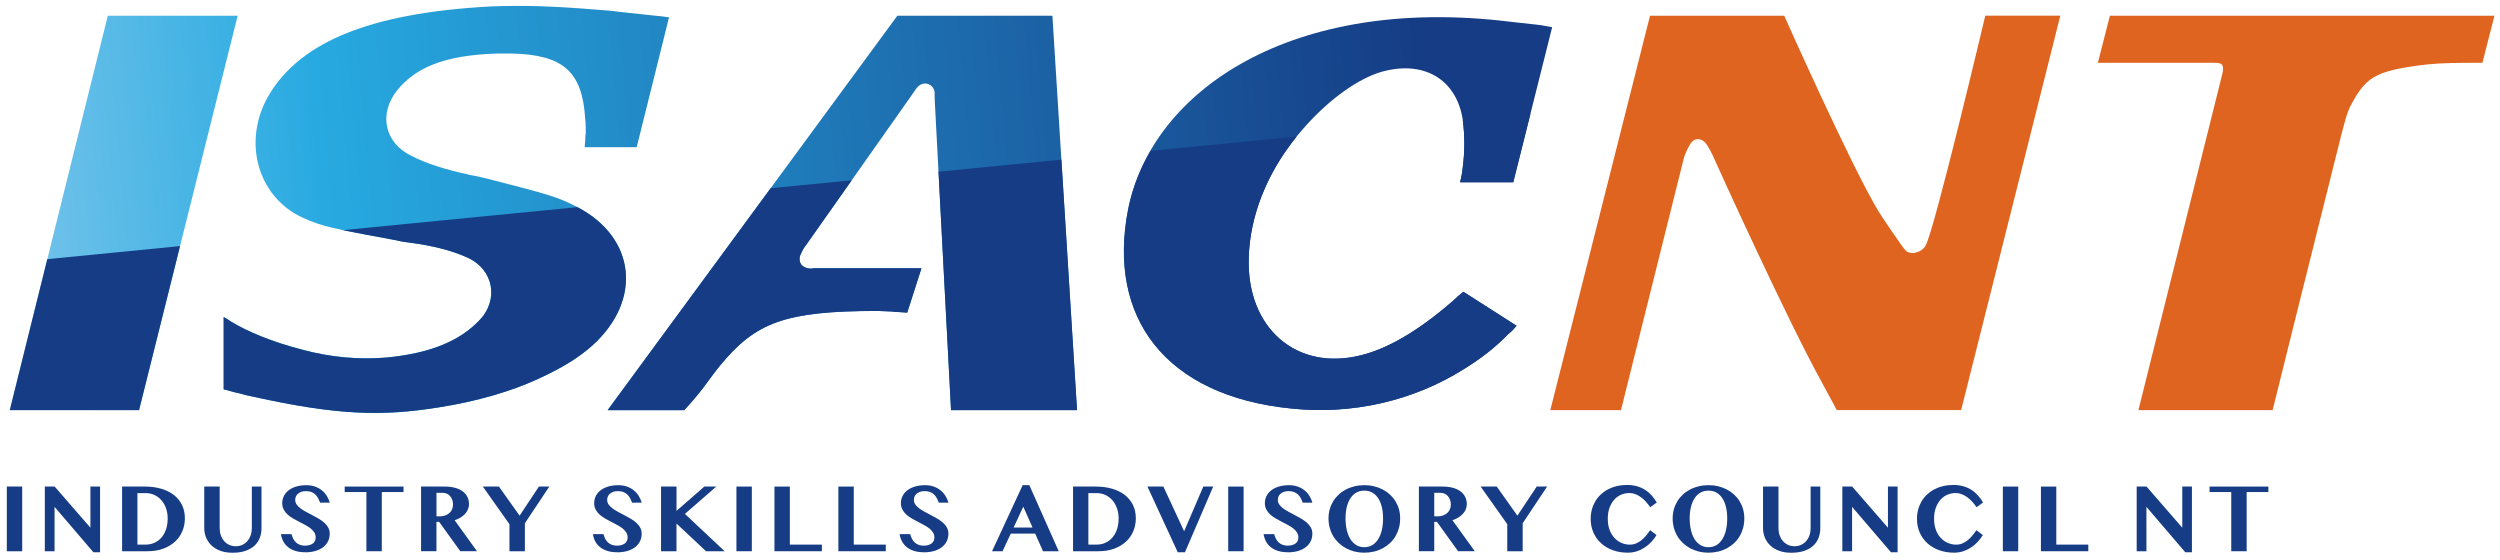<svg xmlns="http://www.w3.org/2000/svg" width="241" height="54" viewBox="0 0 241 54" fill="none"><g clip-path="url(#clip0_3623_27814)"><path d="M0.656 46.905H2.14V53.139H0.656V46.905Z" fill="#153C85"></path><path d="M4.323 46.905H5.269L8.716 50.871V46.905H9.646V53.237H9.004L5.259 48.86V53.142H4.32V46.908L4.323 46.905Z" fill="#153C85"></path><path d="M11.771 46.905H13.966C14.529 46.905 15.048 46.972 15.519 47.108C15.993 47.244 16.398 47.443 16.74 47.702C17.081 47.965 17.347 48.284 17.537 48.664C17.727 49.043 17.822 49.477 17.822 49.964C17.822 50.4 17.742 50.815 17.581 51.2C17.42 51.586 17.186 51.925 16.879 52.209C16.572 52.494 16.193 52.722 15.743 52.889C15.294 53.057 14.779 53.139 14.2 53.139H11.771V46.905ZM13.254 52.5H14.045C14.336 52.5 14.611 52.447 14.867 52.333C15.124 52.222 15.351 52.057 15.541 51.846C15.734 51.631 15.886 51.368 15.997 51.055C16.107 50.742 16.164 50.384 16.164 49.976C16.164 49.625 16.11 49.303 16.006 49.005C15.902 48.708 15.756 48.449 15.566 48.23C15.377 48.012 15.155 47.842 14.893 47.718C14.63 47.595 14.349 47.535 14.039 47.535H13.248V52.5H13.254Z" fill="#153C85"></path><path d="M19.69 46.905H21.177V50.913C21.177 51.156 21.212 51.381 21.285 51.593C21.357 51.804 21.462 51.988 21.595 52.146C21.727 52.304 21.892 52.428 22.085 52.519C22.278 52.611 22.493 52.658 22.73 52.658C22.967 52.658 23.182 52.611 23.372 52.519C23.562 52.428 23.726 52.304 23.859 52.146C23.992 51.988 24.096 51.804 24.169 51.593C24.242 51.381 24.277 51.153 24.277 50.913V46.905H25.21V50.913C25.21 51.235 25.156 51.539 25.051 51.827C24.944 52.114 24.779 52.367 24.555 52.583C24.33 52.798 24.039 52.968 23.685 53.095C23.331 53.221 22.904 53.285 22.41 53.285C21.965 53.285 21.576 53.221 21.237 53.095C20.899 52.968 20.614 52.798 20.386 52.579C20.159 52.361 19.985 52.108 19.867 51.82C19.75 51.532 19.69 51.226 19.69 50.9V46.908V46.905Z" fill="#153C85"></path><path d="M29.413 53.237C29.05 53.237 28.733 53.193 28.461 53.105C28.189 53.016 27.958 52.896 27.765 52.741C27.576 52.586 27.424 52.402 27.31 52.19C27.196 51.978 27.12 51.744 27.079 51.491H28.107C28.145 51.646 28.196 51.792 28.265 51.928C28.332 52.064 28.42 52.181 28.524 52.282C28.629 52.38 28.755 52.459 28.898 52.516C29.04 52.573 29.208 52.602 29.398 52.602C29.524 52.602 29.651 52.589 29.774 52.56C29.897 52.532 30.008 52.488 30.106 52.428C30.204 52.367 30.283 52.285 30.343 52.184C30.403 52.083 30.432 51.959 30.432 51.814C30.432 51.627 30.384 51.463 30.293 51.321C30.201 51.178 30.078 51.045 29.929 50.928C29.777 50.811 29.603 50.701 29.41 50.599C29.217 50.498 29.018 50.394 28.819 50.289C28.616 50.185 28.42 50.078 28.227 49.967C28.034 49.853 27.86 49.73 27.709 49.587C27.557 49.448 27.436 49.29 27.345 49.113C27.253 48.939 27.206 48.737 27.206 48.509C27.206 48.262 27.259 48.031 27.364 47.819C27.468 47.608 27.62 47.424 27.819 47.269C28.018 47.114 28.262 46.994 28.553 46.905C28.841 46.817 29.17 46.773 29.54 46.773C29.847 46.773 30.122 46.817 30.369 46.905C30.615 46.994 30.833 47.111 31.02 47.263C31.21 47.414 31.368 47.592 31.494 47.794C31.624 48 31.722 48.218 31.789 48.455H30.855C30.802 48.306 30.738 48.164 30.669 48.031C30.599 47.898 30.511 47.778 30.406 47.677C30.302 47.576 30.175 47.494 30.03 47.434C29.881 47.373 29.704 47.345 29.499 47.345C29.306 47.345 29.144 47.37 29.012 47.424C28.879 47.478 28.771 47.544 28.689 47.623C28.607 47.702 28.547 47.794 28.512 47.892C28.477 47.99 28.458 48.088 28.458 48.186C28.458 48.354 28.506 48.502 28.6 48.639C28.695 48.775 28.822 48.901 28.977 49.015C29.135 49.129 29.312 49.239 29.511 49.347C29.711 49.455 29.913 49.562 30.122 49.67C30.331 49.777 30.533 49.891 30.732 50.008C30.931 50.125 31.109 50.255 31.267 50.394C31.425 50.536 31.551 50.691 31.643 50.865C31.735 51.039 31.785 51.232 31.785 51.447C31.785 51.7 31.735 51.937 31.634 52.156C31.532 52.374 31.381 52.564 31.181 52.725C30.982 52.886 30.735 53.013 30.438 53.105C30.141 53.196 29.802 53.244 29.416 53.244L29.413 53.237Z" fill="#153C85"></path><path d="M38.898 46.905V47.434H36.805V53.139H35.321V47.434H33.227V46.905H38.898Z" fill="#153C85"></path><path d="M40.594 46.904H42.865C43.257 46.904 43.599 46.946 43.893 47.031C44.187 47.116 44.434 47.233 44.627 47.385C44.823 47.537 44.968 47.717 45.066 47.923C45.164 48.132 45.212 48.356 45.212 48.603C45.212 48.777 45.177 48.945 45.111 49.103C45.044 49.261 44.949 49.406 44.829 49.539C44.706 49.672 44.56 49.789 44.393 49.893C44.222 49.998 44.035 50.083 43.826 50.15L45.98 53.135H44.37L42.337 50.311H42.074V53.135H40.591V46.901L40.594 46.904ZM42.077 49.776H42.4C42.58 49.776 42.748 49.751 42.903 49.697C43.058 49.644 43.191 49.571 43.304 49.473C43.418 49.375 43.507 49.255 43.573 49.115C43.64 48.973 43.671 48.815 43.671 48.635C43.671 48.47 43.646 48.322 43.599 48.182C43.548 48.046 43.482 47.926 43.393 47.825C43.304 47.724 43.2 47.645 43.08 47.591C42.96 47.537 42.827 47.509 42.681 47.509H42.077V49.776Z" fill="#153C85"></path><path d="M48.096 46.904L50.089 49.71L51.951 46.904H52.954L50.598 50.441V53.139H49.111V50.532L46.543 46.901H48.096V46.904Z" fill="#153C85"></path><path d="M59.486 53.237C59.122 53.237 58.806 53.193 58.533 53.105C58.261 53.016 58.031 52.896 57.838 52.741C57.648 52.586 57.496 52.402 57.382 52.19C57.268 51.978 57.193 51.744 57.151 51.491H58.179C58.217 51.646 58.268 51.792 58.337 51.928C58.404 52.064 58.492 52.181 58.597 52.282C58.701 52.38 58.828 52.459 58.97 52.516C59.112 52.573 59.28 52.602 59.47 52.602C59.596 52.602 59.723 52.589 59.846 52.56C59.969 52.532 60.08 52.488 60.178 52.428C60.276 52.367 60.355 52.285 60.415 52.184C60.475 52.083 60.504 51.959 60.504 51.814C60.504 51.627 60.456 51.463 60.365 51.321C60.273 51.178 60.15 51.045 60.001 50.928C59.849 50.811 59.675 50.701 59.482 50.599C59.289 50.498 59.09 50.394 58.891 50.289C58.688 50.185 58.492 50.078 58.3 49.967C58.106 49.853 57.933 49.73 57.781 49.587C57.629 49.448 57.509 49.29 57.417 49.113C57.325 48.939 57.278 48.737 57.278 48.509C57.278 48.262 57.332 48.031 57.436 47.819C57.54 47.608 57.692 47.424 57.892 47.269C58.091 47.114 58.334 46.994 58.625 46.905C58.913 46.817 59.242 46.773 59.612 46.773C59.919 46.773 60.194 46.817 60.441 46.905C60.687 46.994 60.906 47.111 61.092 47.263C61.282 47.414 61.44 47.592 61.567 47.794C61.696 48 61.794 48.218 61.861 48.455H60.928C60.874 48.306 60.811 48.164 60.741 48.031C60.672 47.898 60.583 47.778 60.479 47.677C60.374 47.576 60.248 47.494 60.102 47.434C59.954 47.373 59.776 47.345 59.571 47.345C59.378 47.345 59.217 47.37 59.084 47.424C58.951 47.478 58.843 47.544 58.761 47.623C58.679 47.702 58.619 47.794 58.584 47.892C58.549 47.99 58.53 48.088 58.53 48.186C58.53 48.354 58.578 48.502 58.673 48.639C58.768 48.775 58.894 48.901 59.049 49.015C59.207 49.129 59.384 49.239 59.584 49.347C59.783 49.455 59.985 49.562 60.194 49.67C60.403 49.777 60.605 49.891 60.804 50.008C61.004 50.125 61.181 50.255 61.339 50.394C61.497 50.536 61.624 50.691 61.715 50.865C61.807 51.039 61.858 51.232 61.858 51.447C61.858 51.7 61.807 51.937 61.706 52.156C61.605 52.374 61.453 52.564 61.254 52.725C61.054 52.886 60.808 53.013 60.51 53.105C60.213 53.196 59.875 53.244 59.489 53.244L59.486 53.237Z" fill="#153C85"></path><path d="M63.727 46.905H65.216V49.249L67.895 46.905H69.047L66.023 49.54L69.856 53.139H68.06L65.213 50.47V53.139H63.724V46.905H63.727Z" fill="#153C85"></path><path d="M70.992 46.905H72.476V53.139H70.992V46.905Z" fill="#153C85"></path><path d="M74.658 46.905H76.141V52.5H79.228V53.139H74.658V46.905Z" fill="#153C85"></path><path d="M80.819 46.905H82.303V52.5H85.39V53.139H80.819V46.905Z" fill="#153C85"></path><path d="M89.055 53.237C88.692 53.237 88.375 53.193 88.103 53.105C87.831 53.016 87.6 52.896 87.407 52.741C87.218 52.586 87.066 52.402 86.952 52.19C86.838 51.978 86.762 51.744 86.721 51.491H87.749C87.787 51.646 87.838 51.792 87.907 51.928C87.974 52.064 88.062 52.181 88.167 52.282C88.271 52.38 88.397 52.459 88.54 52.516C88.682 52.573 88.85 52.602 89.04 52.602C89.166 52.602 89.293 52.589 89.416 52.56C89.539 52.532 89.65 52.488 89.748 52.428C89.846 52.367 89.925 52.285 89.985 52.184C90.045 52.083 90.074 51.959 90.074 51.814C90.074 51.627 90.026 51.463 89.935 51.321C89.843 51.178 89.72 51.045 89.571 50.928C89.419 50.811 89.245 50.701 89.052 50.599C88.859 50.498 88.66 50.394 88.461 50.289C88.258 50.185 88.062 50.078 87.869 49.967C87.676 49.853 87.502 49.73 87.351 49.587C87.199 49.448 87.079 49.29 86.987 49.113C86.895 48.939 86.848 48.737 86.848 48.509C86.848 48.262 86.901 48.031 87.006 47.819C87.11 47.608 87.262 47.424 87.461 47.269C87.661 47.114 87.904 46.994 88.195 46.905C88.483 46.817 88.812 46.773 89.182 46.773C89.489 46.773 89.764 46.817 90.011 46.905C90.257 46.994 90.475 47.111 90.662 47.263C90.852 47.414 91.01 47.592 91.136 47.794C91.266 48 91.364 48.218 91.431 48.455H90.498C90.444 48.306 90.381 48.164 90.311 48.031C90.241 47.898 90.153 47.778 90.049 47.677C89.944 47.576 89.818 47.494 89.672 47.434C89.523 47.373 89.346 47.345 89.141 47.345C88.948 47.345 88.787 47.37 88.654 47.424C88.521 47.478 88.413 47.544 88.331 47.623C88.249 47.702 88.189 47.794 88.154 47.892C88.119 47.99 88.1 48.088 88.1 48.186C88.1 48.354 88.148 48.502 88.243 48.639C88.337 48.775 88.464 48.901 88.619 49.015C88.777 49.129 88.954 49.239 89.153 49.347C89.353 49.455 89.555 49.562 89.764 49.67C89.973 49.777 90.175 49.891 90.374 50.008C90.573 50.125 90.751 50.255 90.909 50.394C91.067 50.536 91.194 50.691 91.285 50.865C91.377 51.039 91.427 51.232 91.427 51.447C91.427 51.7 91.377 51.937 91.276 52.156C91.174 52.374 91.023 52.564 90.823 52.725C90.624 52.886 90.377 53.013 90.08 53.105C89.783 53.196 89.444 53.244 89.058 53.244L89.055 53.237Z" fill="#153C85"></path><path d="M99.227 46.769L102.061 53.139H100.546L99.79 51.437H97.44L96.646 53.139H95.634L98.585 46.769H99.227ZM97.715 50.855H99.537L98.642 48.841L97.715 50.855Z" fill="#153C85"></path><path d="M103.442 46.905H105.637C106.2 46.905 106.719 46.972 107.19 47.108C107.665 47.244 108.07 47.443 108.411 47.702C108.753 47.965 109.018 48.284 109.208 48.664C109.398 49.043 109.493 49.477 109.493 49.964C109.493 50.4 109.414 50.815 109.253 51.2C109.091 51.586 108.857 51.925 108.55 52.209C108.244 52.494 107.864 52.722 107.415 52.889C106.966 53.057 106.45 53.139 105.871 53.139H103.442V46.905ZM104.926 52.5H105.716C106.007 52.5 106.283 52.447 106.539 52.333C106.795 52.222 107.023 52.057 107.212 51.846C107.405 51.631 107.557 51.368 107.668 51.055C107.779 50.742 107.836 50.384 107.836 49.976C107.836 49.625 107.782 49.303 107.677 49.005C107.573 48.708 107.428 48.449 107.238 48.23C107.048 48.012 106.827 47.842 106.564 47.718C106.302 47.595 106.02 47.535 105.71 47.535H104.919V52.5H104.926Z" fill="#153C85"></path><path d="M112.15 46.905L114.149 51.213L115.999 46.905H116.954L114.231 53.237H113.535L110.613 46.905H112.147H112.15Z" fill="#153C85"></path><path d="M118.4 46.905H119.883V53.139H118.4V46.905Z" fill="#153C85"></path><path d="M124.143 53.237C123.78 53.237 123.463 53.193 123.191 53.105C122.919 53.016 122.688 52.896 122.495 52.741C122.302 52.586 122.154 52.402 122.04 52.19C121.929 51.978 121.85 51.744 121.809 51.491H122.837C122.875 51.646 122.926 51.792 122.995 51.928C123.062 52.064 123.15 52.181 123.255 52.282C123.359 52.38 123.485 52.459 123.628 52.516C123.773 52.573 123.938 52.602 124.127 52.602C124.254 52.602 124.38 52.589 124.504 52.56C124.627 52.532 124.738 52.488 124.836 52.428C124.934 52.367 125.013 52.285 125.073 52.184C125.133 52.083 125.162 51.959 125.162 51.814C125.162 51.627 125.114 51.463 125.023 51.321C124.931 51.178 124.807 51.045 124.656 50.928C124.504 50.811 124.333 50.701 124.137 50.599C123.941 50.498 123.745 50.394 123.545 50.289C123.343 50.185 123.147 50.078 122.954 49.967C122.761 49.856 122.587 49.73 122.435 49.587C122.284 49.448 122.163 49.29 122.072 49.113C121.98 48.936 121.932 48.737 121.932 48.509C121.932 48.262 121.986 48.031 122.091 47.819C122.195 47.608 122.347 47.424 122.546 47.269C122.745 47.114 122.989 46.994 123.28 46.905C123.568 46.817 123.897 46.773 124.267 46.773C124.573 46.773 124.849 46.817 125.095 46.905C125.342 46.994 125.56 47.111 125.747 47.263C125.937 47.414 126.095 47.592 126.221 47.794C126.351 48 126.449 48.218 126.515 48.455H125.582C125.529 48.306 125.465 48.164 125.396 48.031C125.326 47.898 125.238 47.778 125.133 47.677C125.029 47.576 124.902 47.494 124.754 47.434C124.605 47.373 124.428 47.345 124.222 47.345C124.029 47.345 123.868 47.37 123.735 47.424C123.602 47.478 123.495 47.544 123.413 47.623C123.33 47.702 123.27 47.794 123.236 47.892C123.201 47.99 123.182 48.088 123.182 48.186C123.182 48.354 123.229 48.502 123.324 48.639C123.419 48.775 123.545 48.901 123.704 49.015C123.862 49.129 124.039 49.239 124.235 49.347C124.434 49.455 124.637 49.562 124.845 49.67C125.054 49.777 125.257 49.891 125.456 50.008C125.655 50.125 125.835 50.255 125.99 50.394C126.145 50.533 126.272 50.691 126.37 50.865C126.465 51.036 126.512 51.232 126.512 51.447C126.512 51.7 126.462 51.937 126.36 52.156C126.259 52.374 126.107 52.564 125.908 52.725C125.709 52.886 125.459 53.013 125.165 53.105C124.868 53.196 124.529 53.244 124.143 53.244V53.237Z" fill="#153C85"></path><path d="M131.522 53.281C131.196 53.281 130.886 53.243 130.589 53.171C130.292 53.095 130.017 52.99 129.76 52.854C129.504 52.718 129.273 52.551 129.065 52.355C128.856 52.158 128.676 51.94 128.53 51.694C128.381 51.447 128.268 51.181 128.189 50.893C128.109 50.606 128.068 50.302 128.068 49.979C128.068 49.657 128.109 49.366 128.189 49.084C128.268 48.803 128.385 48.543 128.53 48.306C128.676 48.069 128.856 47.857 129.065 47.664C129.273 47.471 129.507 47.313 129.76 47.18C130.014 47.047 130.292 46.946 130.589 46.877C130.886 46.804 131.196 46.769 131.522 46.769C131.848 46.769 132.158 46.804 132.455 46.877C132.753 46.949 133.028 47.05 133.284 47.183C133.54 47.316 133.771 47.477 133.98 47.667C134.188 47.857 134.369 48.069 134.514 48.306C134.66 48.543 134.777 48.8 134.856 49.081C134.935 49.363 134.976 49.657 134.976 49.97C134.976 50.299 134.935 50.612 134.856 50.903C134.774 51.194 134.66 51.463 134.514 51.709C134.366 51.956 134.188 52.174 133.98 52.367C133.771 52.56 133.537 52.725 133.284 52.861C133.028 52.997 132.753 53.101 132.455 53.171C132.158 53.243 131.848 53.278 131.522 53.278V53.281ZM131.522 52.75C131.816 52.75 132.076 52.68 132.3 52.541C132.525 52.402 132.715 52.209 132.866 51.962C133.018 51.716 133.135 51.422 133.211 51.083C133.29 50.745 133.328 50.375 133.328 49.976C133.328 49.578 133.29 49.22 133.211 48.891C133.132 48.562 133.018 48.281 132.866 48.044C132.715 47.806 132.525 47.623 132.3 47.493C132.076 47.361 131.816 47.297 131.522 47.297C131.228 47.297 130.962 47.364 130.738 47.493C130.51 47.626 130.323 47.81 130.172 48.044C130.02 48.281 129.906 48.562 129.827 48.891C129.748 49.22 129.71 49.581 129.71 49.976C129.71 50.371 129.748 50.745 129.827 51.083C129.906 51.422 130.02 51.716 130.172 51.962C130.323 52.209 130.513 52.402 130.738 52.541C130.966 52.68 131.225 52.75 131.522 52.75Z" fill="#153C85"></path><path d="M136.782 46.904H139.053C139.445 46.904 139.787 46.946 140.081 47.031C140.375 47.116 140.622 47.233 140.815 47.385C141.011 47.537 141.156 47.717 141.254 47.923C141.352 48.132 141.4 48.356 141.4 48.603C141.4 48.777 141.365 48.945 141.299 49.103C141.232 49.261 141.137 49.406 141.017 49.539C140.897 49.672 140.748 49.789 140.581 49.893C140.41 49.998 140.223 50.083 140.014 50.15L142.168 53.135H140.558L138.525 50.311H138.262V53.135H136.779V46.901L136.782 46.904ZM138.265 49.776H138.588C138.768 49.776 138.936 49.751 139.091 49.697C139.246 49.644 139.379 49.571 139.493 49.473C139.606 49.375 139.695 49.255 139.761 49.115C139.828 48.973 139.859 48.815 139.859 48.635C139.859 48.47 139.834 48.322 139.784 48.182C139.733 48.046 139.666 47.926 139.578 47.825C139.489 47.724 139.385 47.645 139.265 47.591C139.145 47.537 139.012 47.509 138.866 47.509H138.262V49.776H138.265Z" fill="#153C85"></path><path d="M144.284 46.904L146.277 49.71L148.14 46.904H149.143L146.786 50.441V53.139H145.3V50.532L142.731 46.901H144.284V46.904Z" fill="#153C85"></path><path d="M154.99 50.017C154.99 50.419 155.05 50.776 155.167 51.086C155.284 51.396 155.442 51.656 155.642 51.864C155.838 52.073 156.065 52.234 156.322 52.342C156.578 52.449 156.844 52.503 157.119 52.503C157.331 52.503 157.53 52.465 157.71 52.389C157.89 52.313 158.064 52.212 158.223 52.086C158.381 51.959 158.533 51.81 158.672 51.643C158.811 51.475 158.944 51.298 159.07 51.112L159.69 51.58C159.557 51.801 159.396 52.016 159.209 52.219C159.02 52.424 158.811 52.604 158.574 52.763C158.336 52.921 158.083 53.047 157.805 53.139C157.527 53.231 157.236 53.278 156.926 53.278C156.404 53.278 155.926 53.199 155.49 53.044C155.053 52.889 154.674 52.668 154.358 52.38C154.038 52.095 153.791 51.751 153.611 51.352C153.434 50.953 153.342 50.508 153.342 50.017C153.342 49.701 153.38 49.404 153.456 49.119C153.532 48.834 153.643 48.572 153.785 48.328C153.927 48.085 154.101 47.867 154.31 47.673C154.516 47.481 154.75 47.313 155.009 47.177C155.268 47.041 155.553 46.933 155.86 46.861C156.167 46.788 156.496 46.75 156.84 46.75C157.185 46.75 157.508 46.791 157.799 46.873C158.09 46.956 158.352 47.073 158.589 47.224C158.827 47.373 159.035 47.553 159.222 47.762C159.409 47.971 159.57 48.195 159.712 48.442L159.083 48.894C158.956 48.708 158.817 48.531 158.669 48.366C158.52 48.202 158.362 48.056 158.191 47.933C158.02 47.81 157.843 47.712 157.656 47.639C157.47 47.566 157.274 47.528 157.071 47.528C156.793 47.528 156.53 47.582 156.277 47.689C156.024 47.797 155.803 47.955 155.613 48.167C155.423 48.379 155.272 48.638 155.158 48.945C155.047 49.255 154.99 49.612 154.99 50.017Z" fill="#153C85"></path><path d="M164.698 53.281C164.373 53.281 164.063 53.243 163.765 53.171C163.468 53.095 163.193 52.99 162.937 52.854C162.681 52.718 162.45 52.551 162.241 52.355C162.032 52.158 161.852 51.94 161.706 51.694C161.558 51.447 161.444 51.181 161.365 50.893C161.286 50.606 161.245 50.302 161.245 49.979C161.245 49.657 161.286 49.366 161.365 49.084C161.444 48.803 161.561 48.543 161.706 48.306C161.852 48.069 162.032 47.857 162.241 47.664C162.45 47.471 162.684 47.313 162.937 47.18C163.19 47.047 163.468 46.946 163.765 46.877C164.063 46.804 164.373 46.769 164.698 46.769C165.024 46.769 165.334 46.804 165.631 46.877C165.929 46.949 166.204 47.05 166.46 47.183C166.716 47.316 166.947 47.477 167.156 47.667C167.365 47.857 167.545 48.069 167.69 48.306C167.836 48.543 167.953 48.8 168.032 49.081C168.111 49.363 168.152 49.657 168.152 49.97C168.152 50.299 168.111 50.612 168.032 50.903C167.95 51.194 167.836 51.463 167.69 51.709C167.542 51.956 167.365 52.174 167.156 52.367C166.947 52.56 166.713 52.725 166.46 52.861C166.204 52.997 165.929 53.101 165.631 53.171C165.334 53.243 165.024 53.278 164.698 53.278V53.281ZM164.698 52.75C164.993 52.75 165.252 52.68 165.477 52.541C165.701 52.402 165.891 52.209 166.043 51.962C166.194 51.716 166.311 51.422 166.387 51.083C166.466 50.745 166.504 50.375 166.504 49.976C166.504 49.578 166.466 49.22 166.387 48.891C166.308 48.562 166.194 48.281 166.043 48.044C165.891 47.806 165.701 47.623 165.477 47.493C165.252 47.361 164.993 47.297 164.698 47.297C164.404 47.297 164.139 47.364 163.914 47.493C163.686 47.626 163.5 47.81 163.348 48.044C163.196 48.281 163.082 48.562 163.003 48.891C162.924 49.22 162.886 49.581 162.886 49.976C162.886 50.371 162.924 50.745 163.003 51.083C163.082 51.422 163.196 51.716 163.348 51.962C163.5 52.209 163.689 52.402 163.914 52.541C164.142 52.68 164.401 52.75 164.698 52.75Z" fill="#153C85"></path><path d="M169.958 46.905H171.445V50.913C171.445 51.156 171.48 51.381 171.552 51.593C171.625 51.804 171.726 51.988 171.862 52.146C171.995 52.304 172.16 52.428 172.352 52.519C172.545 52.611 172.761 52.658 172.998 52.658C173.235 52.658 173.45 52.611 173.64 52.519C173.83 52.428 173.994 52.304 174.127 52.146C174.263 51.988 174.364 51.804 174.437 51.593C174.51 51.381 174.544 51.153 174.544 50.913V46.905H175.477V50.913C175.477 51.235 175.424 51.539 175.319 51.827C175.212 52.114 175.047 52.367 174.823 52.583C174.598 52.798 174.307 52.968 173.953 53.095C173.599 53.221 173.172 53.285 172.675 53.285C172.229 53.285 171.84 53.221 171.502 53.095C171.163 52.968 170.879 52.798 170.651 52.579C170.423 52.361 170.249 52.108 170.132 51.82C170.015 51.532 169.955 51.226 169.955 50.9V46.908L169.958 46.905Z" fill="#153C85"></path><path d="M177.605 46.905H178.551L181.998 50.871V46.905H182.928V53.237H182.286L178.541 48.86V53.142H177.602V46.908L177.605 46.905Z" fill="#153C85"></path><path d="M186.445 50.017C186.445 50.419 186.505 50.776 186.622 51.086C186.739 51.396 186.897 51.656 187.097 51.864C187.293 52.073 187.521 52.234 187.777 52.342C188.033 52.449 188.299 52.503 188.574 52.503C188.786 52.503 188.985 52.465 189.165 52.389C189.346 52.313 189.519 52.212 189.678 52.086C189.836 51.959 189.988 51.81 190.127 51.643C190.266 51.475 190.399 51.298 190.525 51.112L191.145 51.58C191.012 51.801 190.851 52.016 190.664 52.219C190.475 52.424 190.266 52.604 190.029 52.763C189.791 52.921 189.538 53.047 189.26 53.139C188.982 53.231 188.691 53.278 188.381 53.278C187.859 53.278 187.381 53.199 186.945 53.044C186.508 52.889 186.129 52.668 185.813 52.38C185.493 52.095 185.246 51.751 185.066 51.352C184.889 50.953 184.797 50.508 184.797 50.017C184.797 49.701 184.835 49.404 184.911 49.119C184.987 48.834 185.098 48.572 185.24 48.328C185.382 48.085 185.556 47.867 185.765 47.673C185.971 47.481 186.205 47.313 186.464 47.177C186.724 47.041 187.008 46.933 187.315 46.861C187.622 46.788 187.951 46.75 188.295 46.75C188.64 46.75 188.963 46.791 189.254 46.873C189.545 46.956 189.807 47.073 190.045 47.224C190.282 47.373 190.49 47.553 190.677 47.762C190.864 47.971 191.025 48.195 191.167 48.442L190.538 48.894C190.411 48.708 190.272 48.531 190.124 48.366C189.975 48.202 189.817 48.056 189.646 47.933C189.475 47.81 189.298 47.712 189.111 47.639C188.925 47.566 188.729 47.528 188.526 47.528C188.248 47.528 187.985 47.582 187.732 47.689C187.479 47.797 187.258 47.955 187.068 48.167C186.879 48.379 186.727 48.638 186.613 48.945C186.502 49.255 186.445 49.612 186.445 50.017Z" fill="#153C85"></path><path d="M193.074 46.905H194.558V53.139H193.074V46.905Z" fill="#153C85"></path><path d="M196.744 46.905H198.227V52.5H201.314V53.139H196.744V46.905Z" fill="#153C85"></path><path d="M205.979 46.905H206.925L210.372 50.871V46.905H211.302V53.237H210.66L206.915 48.86V53.142H205.976V46.908L205.979 46.905Z" fill="#153C85"></path><path d="M218.671 46.905V47.434H216.578V53.139H215.094V47.434H213V46.905H218.671Z" fill="#153C85"></path><path d="M13.406 39.535H0.944L10.392 1.514H22.91L13.406 39.535Z" fill="url(#paint0_linear_3623_27814)"></path><path d="M22.351 37.739L21.557 37.527V30.556L21.927 30.768L22.244 30.98C23.879 31.983 26.203 32.934 29.003 33.671C31.906 34.465 34.601 34.674 37.239 34.465C41.673 34.041 44.368 32.776 46.161 30.926C48.115 28.971 47.641 25.964 45 24.8C43.574 24.167 41.831 23.689 39.402 23.373C38.874 23.319 38.399 23.215 37.925 23.108C31.852 21.997 30.954 21.789 29.211 20.995C24.723 18.989 23.085 13.179 26.358 8.479C29.322 4.206 35.287 1.252 47.382 0.617C50.285 0.512 53.084 0.563 57.522 0.933C58.262 0.987 58.999 1.037 59.739 1.145C60.691 1.252 61.694 1.357 61.694 1.357L63.171 1.515L63.753 1.569L64.493 1.673L61.377 14.188H56.361L56.415 13.556C56.415 13.556 56.415 13.186 56.469 12.816C56.469 12.392 56.469 11.917 56.415 11.497C56.152 6.901 54.302 5.266 49.286 5.158H47.967C42.685 5.317 39.993 6.585 38.251 8.748C36.508 10.965 37.036 13.764 39.677 15.033C41.103 15.773 42.951 16.352 45.38 16.88C46.012 16.984 46.648 17.146 47.281 17.304C52.879 18.73 53.881 19.046 55.517 19.891C61.273 22.794 62.01 28.921 57.047 33.355C55.779 34.465 54.302 35.414 51.765 36.575C49.336 37.685 46.063 38.688 42.312 39.267C36.767 40.165 32.437 40.007 24.518 38.264C23.989 38.16 23.515 38.052 22.987 37.894C22.67 37.84 22.354 37.736 22.354 37.736L22.351 37.739Z" fill="url(#paint1_linear_3623_27814)"></path><path d="M65.967 39.535H58.575L86.506 1.514H101.451L103.826 39.535H91.681L90.15 10.44C90.15 10.44 90.096 9.7 90.096 8.909C90.096 8.697 89.992 8.539 89.884 8.381C89.46 7.906 88.828 7.957 88.407 8.434C88.303 8.539 88.249 8.646 88.249 8.646L87.775 9.333C87.775 9.333 82.704 16.515 77.688 23.641C77.423 23.958 77.264 24.328 77.106 24.698C77.002 25.122 77.16 25.596 77.581 25.754C77.846 25.912 78.163 25.912 78.425 25.859H88.828L87.455 30.135L86.664 30.081C86.664 30.081 86.294 30.081 85.978 30.027C85.554 30.027 85.08 29.973 84.605 29.973C75.629 29.973 72.83 31.084 69.398 35.255C69.294 35.413 69.186 35.518 69.186 35.518C69.186 35.518 68.446 36.47 67.76 37.419C67.39 37.893 66.969 38.421 65.964 39.532L65.967 39.535Z" fill="url(#paint2_linear_3623_27814)"></path><path d="M148.466 2.413L149.627 2.625L145.879 17.57H140.758C140.812 17.307 140.863 17.041 140.916 16.83C141.182 15.087 141.233 13.714 141.074 12.076C140.704 7.904 137.535 5.737 133.259 6.901C131.146 7.483 128.243 9.384 125.548 12.5C122.221 16.301 120.478 20.736 120.374 24.857C120.162 31.67 125.02 35.788 131.146 34.257C133.575 33.675 136.479 32.093 139.911 29.136C140.227 28.874 140.543 28.554 140.543 28.554L141.071 28.13L146.192 31.404L145.768 31.878L145.344 32.248C144.234 33.409 142.757 34.573 141.119 35.576C136.261 38.637 130.346 40.01 124.432 39.377C112.391 38.163 106.688 30.664 108.747 20.157C111.072 8.644 124.64 -0.49 145.604 2.097L148.457 2.413H148.466Z" fill="url(#paint3_linear_3623_27814)"></path><path d="M156.263 39.535H149.45L159.062 1.515H171.998C171.998 1.515 178.441 15.985 181.082 20.365C181.186 20.577 183.406 23.851 183.669 24.113C184.143 24.642 185.257 24.36 185.627 23.674C186.497 22.149 191.38 1.512 191.38 1.512H198.613L189.055 39.532H177.068C176.594 38.634 176.116 37.789 175.642 36.891C172.314 30.872 165.66 16.244 165.081 14.925C164.923 14.609 164.765 14.293 164.553 13.973C164.183 13.341 163.443 13.233 163.076 13.711C162.81 14.005 162.446 14.815 162.336 15.188L156.263 39.532V39.535Z" fill="#DF6420"></path><path d="M213.481 6.056H202.234L203.395 1.514H240.464L239.303 6.056H237.93C235.501 6.056 234.182 6.16 233.072 6.322C228.9 6.904 228.002 7.482 226.525 10.335C226.259 10.917 226.155 11.284 225.681 13.081C222.353 26.336 219.08 39.535 219.08 39.535H206.144L214.222 7.166C214.32 6.821 214.373 6.312 214.117 6.164C213.931 6.053 213.693 6.059 213.485 6.059L213.481 6.056Z" fill="#DF6420"></path><path d="M124.441 39.377C130.355 40.01 136.27 38.637 141.128 35.576C142.766 34.573 144.243 33.412 145.353 32.248L145.777 31.878L146.201 31.404L141.08 28.13L140.552 28.554C140.552 28.554 140.236 28.87 139.92 29.136C136.488 32.093 133.581 33.678 131.155 34.257C125.029 35.788 120.171 31.67 120.383 24.857C120.481 20.976 122.037 16.814 124.997 13.167L110.91 14.549C109.885 16.32 109.161 18.202 108.766 20.157C106.707 30.664 112.409 38.163 124.45 39.377H124.441Z" fill="#153C85"></path><path d="M147.54 10.953L141.008 11.595C141.031 11.753 141.059 11.912 141.072 12.079C141.23 13.717 141.176 15.09 140.914 16.833C140.86 17.045 140.809 17.307 140.755 17.573H145.876L147.537 10.956L147.54 10.953Z" fill="#153C85"></path><path d="M67.76 37.423C68.446 36.471 69.186 35.522 69.186 35.522C69.186 35.522 69.291 35.418 69.398 35.259C72.83 31.088 75.629 29.977 84.605 29.977C85.08 29.977 85.557 30.031 85.978 30.031C86.294 30.085 86.664 30.085 86.664 30.085L87.455 30.139L88.828 25.863H78.425C78.159 25.916 77.843 25.916 77.581 25.758C77.157 25.6 76.999 25.126 77.106 24.702C77.264 24.332 77.423 23.962 77.688 23.645C79.203 21.495 80.718 19.341 82.104 17.38L74.294 18.145L58.575 39.542H65.967C66.969 38.432 67.393 37.904 67.763 37.429L67.76 37.423Z" fill="#153C85"></path><path d="M91.68 39.535H103.825L102.317 15.39L90.472 16.551L91.68 39.535Z" fill="#153C85"></path><path d="M22.984 37.897C23.512 38.055 23.986 38.162 24.515 38.267C32.434 40.01 36.764 40.168 42.309 39.269C46.057 38.687 49.334 37.685 51.763 36.578C54.296 35.417 55.776 34.465 57.044 33.358C61.966 28.962 61.279 22.905 55.656 19.97L33.057 22.187C34.187 22.424 35.711 22.709 37.928 23.114C38.403 23.218 38.88 23.326 39.405 23.379C41.834 23.696 43.577 24.17 45.004 24.806C47.645 25.966 48.119 28.977 46.164 30.932C44.368 32.779 41.676 34.047 37.242 34.471C34.601 34.683 31.909 34.471 29.006 33.678C26.207 32.937 23.882 31.988 22.247 30.986L21.931 30.774L21.561 30.562V37.533L22.354 37.745C22.354 37.745 22.671 37.849 22.987 37.903L22.984 37.897Z" fill="#153C85"></path><path d="M17.356 23.724L4.559 24.982L0.944 39.535H13.406L17.356 23.724Z" fill="#153C85"></path></g><defs><linearGradient id="paint0_linear_3623_27814" x1="181.929" y1="5.341" x2="-27.284" y2="24.021" gradientUnits="userSpaceOnUse"><stop offset="0.21" stop-color="#153C85"></stop><stop offset="0.72" stop-color="#27AAE1"></stop><stop offset="1" stop-color="#BFDCF3"></stop></linearGradient><linearGradient id="paint1_linear_3623_27814" x1="182.141" y1="7.72" x2="-27.072" y2="26.4" gradientUnits="userSpaceOnUse"><stop offset="0.21" stop-color="#153C85"></stop><stop offset="0.72" stop-color="#27AAE1"></stop><stop offset="1" stop-color="#BFDCF3"></stop></linearGradient><linearGradient id="paint2_linear_3623_27814" x1="182.587" y1="12.717" x2="-26.622" y2="31.397" gradientUnits="userSpaceOnUse"><stop offset="0.21" stop-color="#153C85"></stop><stop offset="0.72" stop-color="#27AAE1"></stop><stop offset="1" stop-color="#BFDCF3"></stop></linearGradient><linearGradient id="paint3_linear_3623_27814" x1="182.887" y1="16.086" x2="-26.322" y2="34.766" gradientUnits="userSpaceOnUse"><stop offset="0.21" stop-color="#153C85"></stop><stop offset="0.72" stop-color="#27AAE1"></stop><stop offset="1" stop-color="#BFDCF3"></stop></linearGradient><clipPath id="clip0_3623_27814"><rect width="239.807" height="52.712" fill="white" transform="translate(0.656 0.569)"></rect></clipPath></defs></svg>